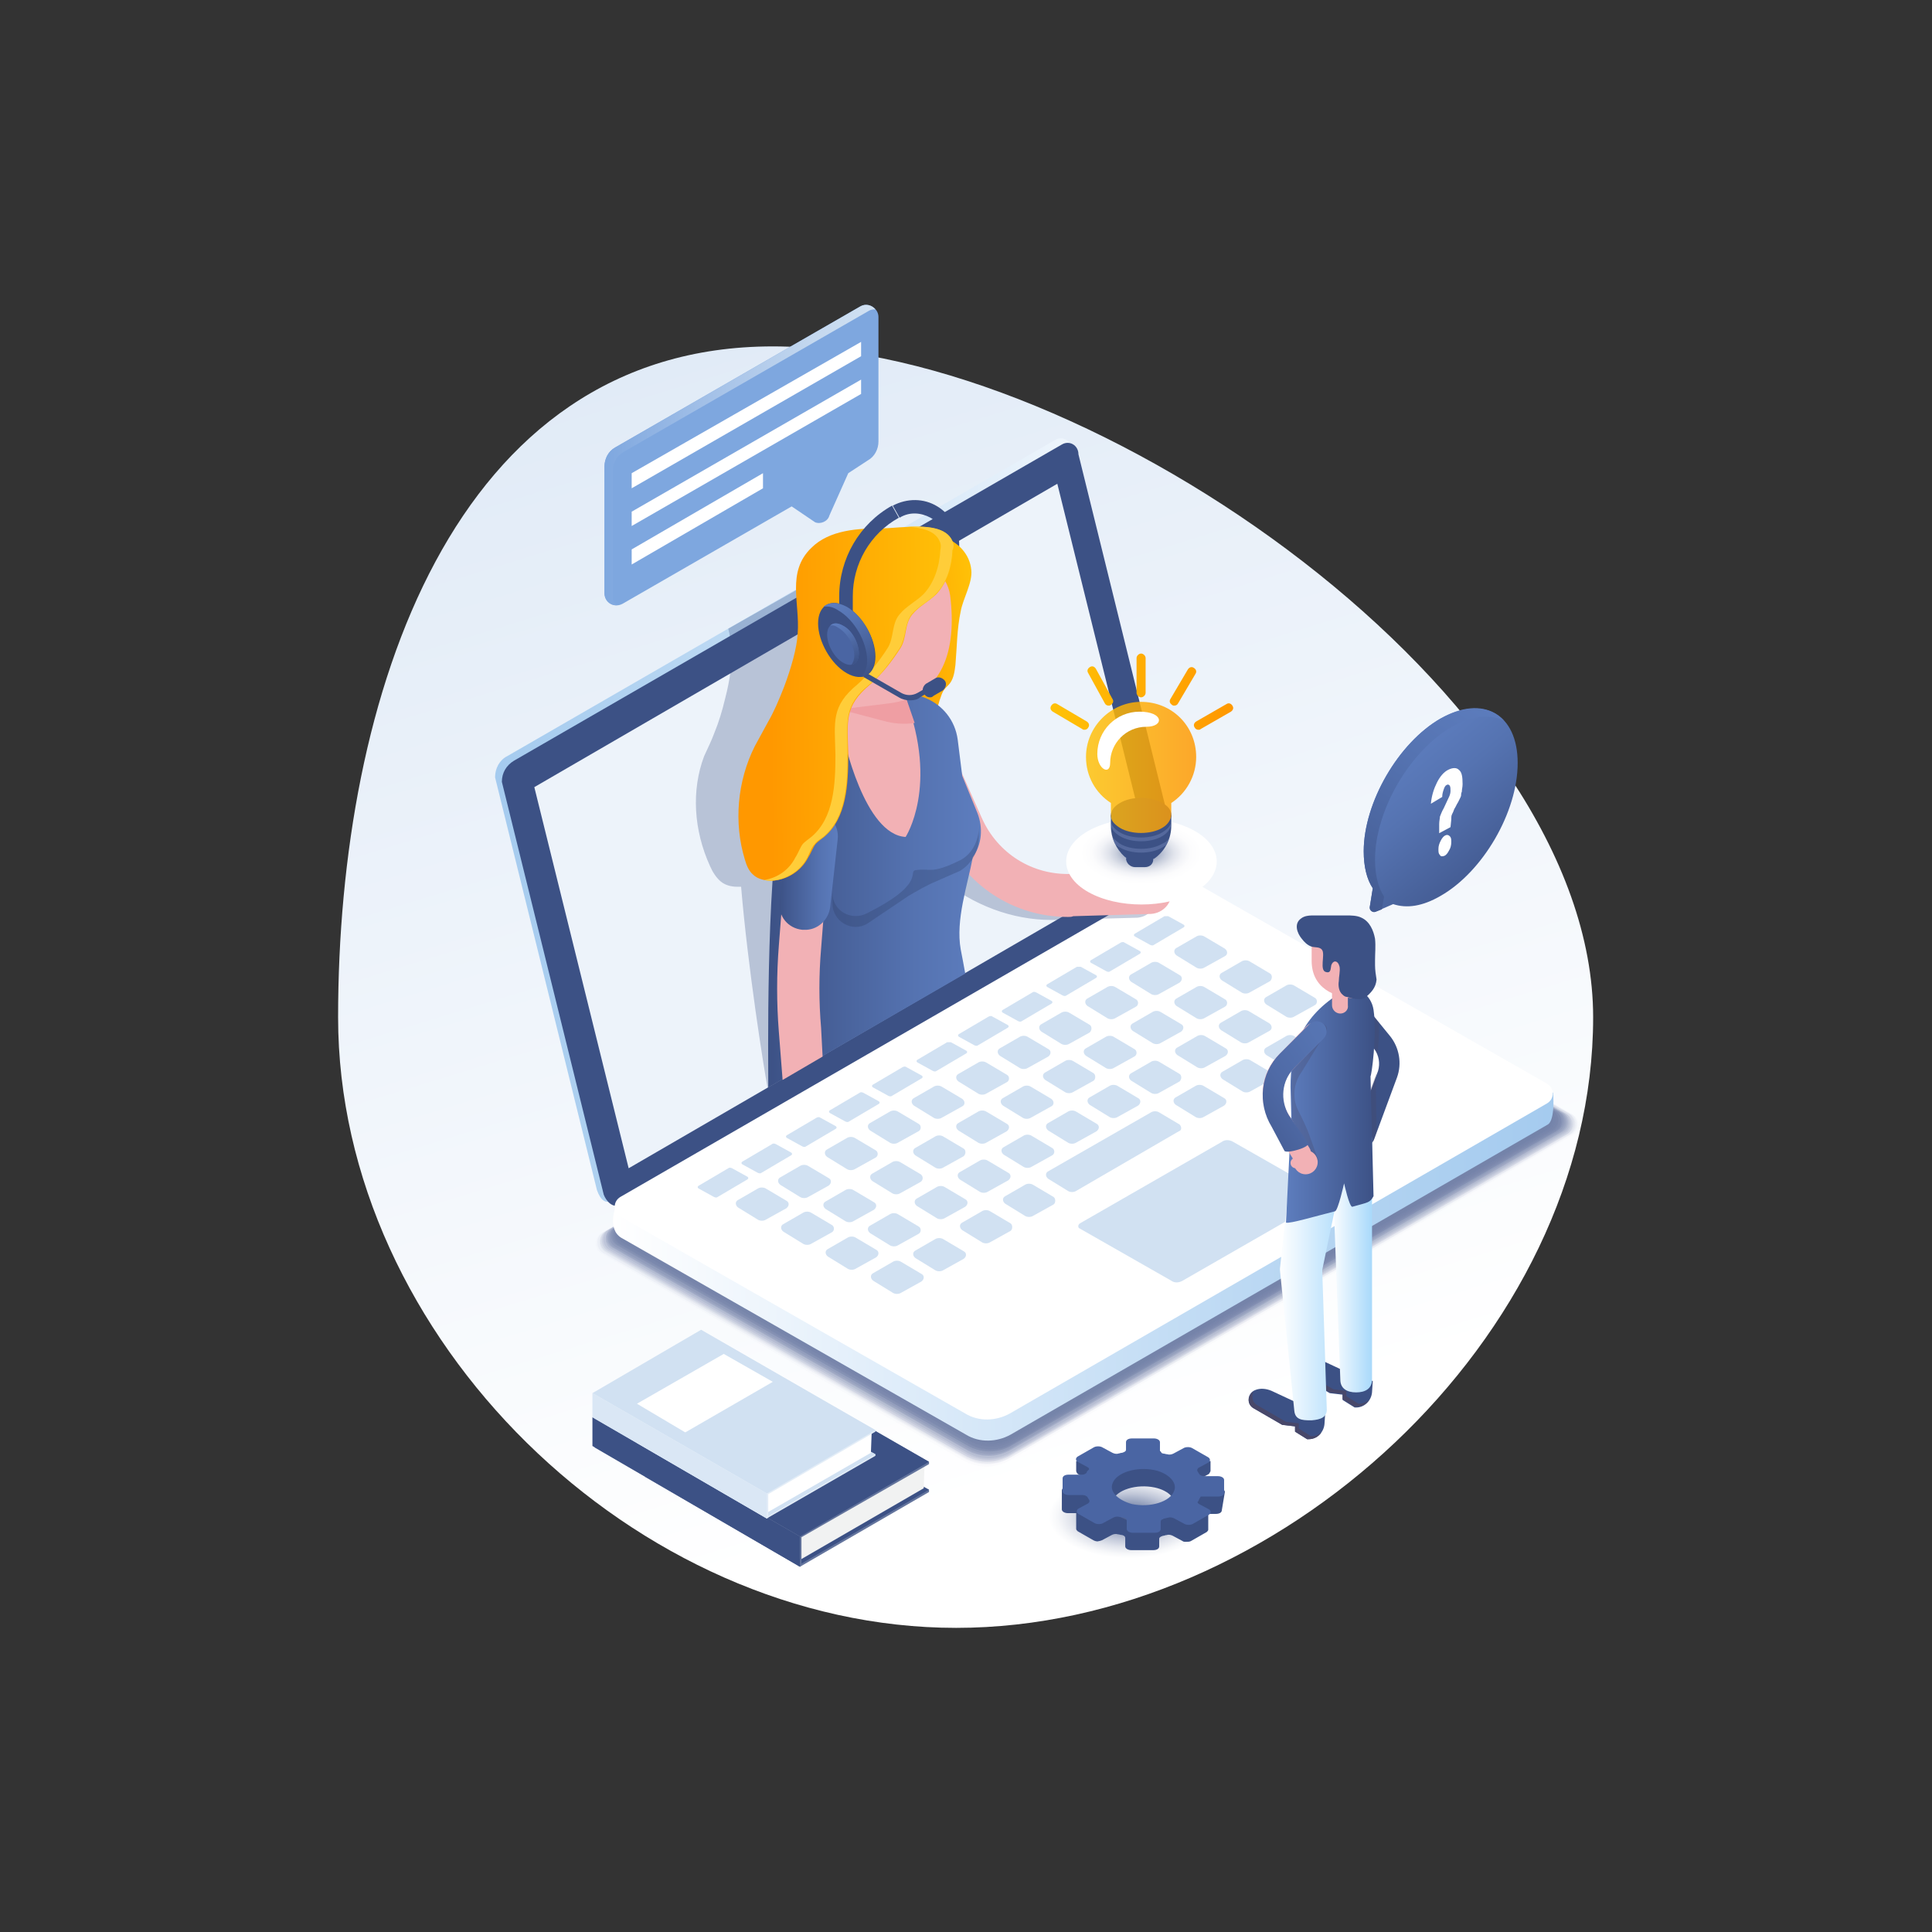 <?xml version="1.0" encoding="utf-8"?>
<!-- Generator: Adobe Illustrator 19.0.0, SVG Export Plug-In . SVG Version: 6.00 Build 0)  -->
<svg version="1.1" id="Layer_1" xmlns="http://www.w3.org/2000/svg" xmlns:xlink="http://www.w3.org/1999/xlink" x="0px" y="0px"
	 viewBox="0 0 256 256" style="enable-background:new 0 0 256 256;" xml:space="preserve">
<rect x="0" y="0" width="256" height="256" fill="#333333" stroke="none"/>
<style type="text/css">
	.st0{fill:url(#XMLID_4_);}
	.st1{opacity:0.7;}
	.st2{opacity:0;fill:#3C5185;}
	.st3{opacity:2.439000e-002;fill:#3C5185;}
	.st4{opacity:4.878000e-002;fill:#3C5185;}
	.st5{opacity:7.317100e-002;fill:#3C5185;}
	.st6{opacity:9.756100e-002;fill:#3C5185;}
	.st7{opacity:0.122;fill:#3C5185;}
	.st8{opacity:0.146;fill:#3C5185;}
	.st9{opacity:0.171;fill:#3C5185;}
	.st10{opacity:0.195;fill:#3C5185;}
	.st11{opacity:0.22;fill:#3C5185;}
	.st12{opacity:0.244;fill:#3C5185;}
	.st13{opacity:0.268;fill:#3C5185;}
	.st14{opacity:0.293;fill:#3C5185;}
	.st15{opacity:0.317;fill:#3C5185;}
	.st16{opacity:0.342;fill:#3C5185;}
	.st17{opacity:0.366;fill:#3C5185;}
	.st18{opacity:0.39;fill:#3C5185;}
	.st19{opacity:0.415;fill:#3C5185;}
	.st20{opacity:0.439;fill:#3C5185;}
	.st21{opacity:0.463;fill:#3C5185;}
	.st22{opacity:0.488;fill:#3C5185;}
	.st23{opacity:0.512;fill:#3C5185;}
	.st24{opacity:0.537;fill:#3C5185;}
	.st25{opacity:0.561;fill:#3C5185;}
	.st26{opacity:0.585;fill:#3C5185;}
	.st27{opacity:0.61;fill:#3C5185;}
	.st28{opacity:0.634;fill:#3C5185;}
	.st29{opacity:0.658;fill:#3C5185;}
	.st30{opacity:0.683;fill:#3C5185;}
	.st31{opacity:0.707;fill:#3C5185;}
	.st32{opacity:0.732;fill:#3C5185;}
	.st33{opacity:0.756;fill:#3C5185;}
	.st34{opacity:0.78;fill:#3C5185;}
	.st35{opacity:0.805;fill:#3C5185;}
	.st36{opacity:0.829;fill:#3C5185;}
	.st37{opacity:0.854;fill:#3C5185;}
	.st38{opacity:0.878;fill:#3C5185;}
	.st39{opacity:0.902;fill:#3C5185;}
	.st40{opacity:0.927;fill:#3C5185;}
	.st41{opacity:0.951;fill:#3C5185;}
	.st42{opacity:0.976;fill:#3C5185;}
	.st43{fill:#3C5185;}
	.st44{fill:url(#XMLID_7_);}
	.st45{fill:#EDF3FA;}
	.st46{fill:url(#XMLID_9_);}
	.st47{fill:#FFFFFF;}
	.st48{fill:#D1E1F2;}
	.st49{fill:#48486A;}
	.st50{fill:url(#XMLID_10_);}
	.st51{fill:url(#XMLID_11_);}
	.st52{opacity:0.3;fill:#48486A;}
	.st53{fill:url(#XMLID_12_);}
	.st54{fill:#F2B1B5;}
	.st55{fill:url(#XMLID_16_);}
	.st56{opacity:0.3;fill:#3C5185;}
	.st57{fill:url(#XMLID_37_);}
	.st58{fill:url(#XMLID_41_);}
	.st59{opacity:0.3;fill:#2D3D64;}
	.st60{fill:#EF9EA3;}
	.st61{fill:url(#XMLID_42_);}
	.st62{fill:url(#XMLID_43_);}
	.st63{fill:#FFCD39;}
	.st64{fill:url(#XMLID_44_);}
	.st65{fill:#4A65A3;}
	.st66{fill:url(#XMLID_45_);}
	.st67{fill:url(#XMLID_46_);}
	.st68{fill:#2842A2;}
	.st69{opacity:0.83;fill:url(#XMLID_47_);}
	.st70{opacity:0.49;fill:#6E84B5;}
	.st71{fill:url(#XMLID_48_);}
	.st72{fill:url(#XMLID_49_);}
	.st73{fill:url(#XMLID_50_);}
	.st74{fill:#7EA7DF;}
	.st75{fill:url(#XMLID_51_);}
	.st76{fill:url(#XMLID_52_);}
	.st77{fill:#63749D;}
	.st78{fill:#F1F2F2;}
	.st79{fill:#E3EDF7;}
	.st80{fill:#DAE7F5;}
</style>
<g id="XMLID_2_">
	<linearGradient id="XMLID_4_" gradientUnits="userSpaceOnUse" x1="151.97" y1="214.886" x2="99.635" y2="44.228">
		<stop  offset="0.122" style="stop-color:#FFFFFF"/>
		<stop  offset="1" style="stop-color:#E1EBF7"/>
	</linearGradient>
	<path id="XMLID_277_" class="st0" d="M211.1,134.8c0,42.4-41.9,80.9-84.4,80.9s-81.9-38.4-81.9-80.9s15.2-88.9,57.6-88.9
		S211.1,92.3,211.1,134.8z"/>
	<g id="XMLID_830_">
		<g id="XMLID_947_" class="st1">
			<path id="XMLID_1186_" class="st2" d="M160.5,120.3l48.1,27.5c1,0.6,1,2.1,0,2.7l-74.8,43.2c-1.9,1.1-4.3,1.1-6.2,0l-48.1-27.5
				c-1-0.6-1-2.1,0-2.7l74.8-43.2C156.3,119.2,158.6,119.2,160.5,120.3z"/>
			<path id="XMLID_1185_" class="st3" d="M160.5,120.3l47.9,27.4c1,0.6,1,2.1,0,2.7l-74.6,43.1c-1.9,1.1-4.2,1.1-6.2,0l-47.9-27.4
				c-1-0.6-1-2.1,0-2.7l74.6-43.1C156.2,119.2,158.6,119.2,160.5,120.3z"/>
			<path id="XMLID_1184_" class="st4" d="M160.4,120.3l47.8,27.3c1,0.6,1,2.1,0,2.7l-74.4,42.9c-1.9,1.1-4.2,1.1-6.1,0L79.9,166
				c-1-0.6-1-2.1,0-2.7l74.4-42.9C156.2,119.3,158.5,119.3,160.4,120.3z"/>
			<path id="XMLID_1039_" class="st5" d="M160.4,120.4l47.6,27.2c1,0.6,1,2.1,0,2.7l-74.1,42.8c-1.9,1.1-4.2,1.1-6.1,0l-47.6-27.2
				c-1-0.6-1-2.1,0-2.7l74.1-42.8C156.2,119.3,158.5,119.3,160.4,120.4z"/>
			<path id="XMLID_1038_" class="st6" d="M160.3,120.4l47.5,27.1c1,0.6,1,2.1,0,2.7l-73.9,42.7c-1.9,1.1-4.2,1.1-6.1,0l-47.5-27.1
				c-1-0.6-1-2.1,0-2.7l73.9-42.7C156.1,119.4,158.4,119.4,160.3,120.4z"/>
			<path id="XMLID_1037_" class="st7" d="M160.3,120.5l47.3,27.1c1,0.6,1,2.1,0,2.7l-73.7,42.5c-1.9,1.1-4.2,1.1-6.1,0l-47.3-27.1
				c-1-0.6-1-2.1,0-2.7l73.7-42.5C156.1,119.4,158.4,119.4,160.3,120.5z"/>
			<path id="XMLID_1036_" class="st8" d="M160.2,120.5l47.2,27c1,0.6,1,2.1,0,2.7L134,192.6c-1.9,1.1-4.2,1.1-6.1,0l-47.2-27
				c-1-0.6-1-2.1,0-2.7l73.4-42.4C156,119.5,158.3,119.5,160.2,120.5z"/>
			<path id="XMLID_1035_" class="st9" d="M160.2,120.6l47,26.9c1,0.6,1,2.1,0,2.6L134,192.4c-1.9,1.1-4.2,1.1-6,0l-47-26.9
				c-1-0.6-1-2.1,0-2.6l73.2-42.3C156,119.5,158.3,119.5,160.2,120.6z"/>
			<path id="XMLID_1034_" class="st10" d="M160.1,120.6l46.9,26.8c1,0.6,1,2.1,0,2.6l-73,42.1c-1.9,1.1-4.2,1.1-6,0l-46.9-26.8
				c-1-0.6-1-2.1,0-2.6l73-42.1C156,119.6,158.3,119.5,160.1,120.6z"/>
			<path id="XMLID_1033_" class="st11" d="M160.1,120.7l46.7,26.7c1,0.6,1,2,0,2.6l-72.8,42c-1.9,1.1-4.1,1.1-6,0l-46.7-26.7
				c-1-0.6-1-2,0-2.6l72.8-42C155.9,119.6,158.2,119.6,160.1,120.7z"/>
			<path id="XMLID_1032_" class="st12" d="M160,120.7l46.6,26.6c1,0.6,1,2,0,2.6l-72.5,41.9c-1.9,1.1-4.1,1.1-6,0l-46.6-26.6
				c-1-0.6-1-2,0-2.6l72.5-41.9C155.9,119.6,158.2,119.6,160,120.7z"/>
			<path id="XMLID_1031_" class="st13" d="M160,120.7l46.4,26.5c1,0.6,1,2,0,2.6l-72.3,41.7c-1.8,1.1-4.1,1.1-6,0l-46.4-26.5
				c-1-0.6-1-2,0-2.6l72.3-41.7C155.9,119.7,158.1,119.7,160,120.7z"/>
			<path id="XMLID_1030_" class="st14" d="M159.9,120.8l46.3,26.5c1,0.6,1,2,0,2.6l-72.1,41.6c-1.8,1.1-4.1,1.1-6,0L81.9,165
				c-1-0.6-1-2,0-2.6l72.1-41.6C155.8,119.7,158.1,119.7,159.9,120.8z"/>
			<path id="XMLID_1029_" class="st15" d="M159.9,120.8l46.2,26.4c1,0.6,1,2,0,2.6l-71.9,41.5c-1.8,1.1-4.1,1.1-5.9,0l-46.2-26.4
				c-1-0.6-1-2,0-2.6l71.9-41.5C155.8,119.8,158,119.8,159.9,120.8z"/>
			<path id="XMLID_1028_" class="st16" d="M159.8,120.9l46,26.3c1,0.6,1,2,0,2.6l-71.6,41.4c-1.8,1.1-4.1,1.1-5.9,0l-46-26.3
				c-1-0.6-1-2,0-2.6l71.6-41.4C155.7,119.8,158,119.8,159.8,120.9z"/>
			<path id="XMLID_1027_" class="st17" d="M159.8,120.9l45.9,26.2c1,0.6,1,2,0,2.6l-71.4,41.2c-1.8,1.1-4.1,1.1-5.9,0l-45.9-26.2
				c-1-0.6-1-2,0-2.6l71.4-41.2C155.7,119.9,158,119.9,159.8,120.9z"/>
			<path id="XMLID_1026_" class="st18" d="M159.7,121l45.7,26.1c1,0.6,1,2,0,2.6l-71.2,41.1c-1.8,1-4.1,1.1-5.9,0l-45.7-26.1
				c-1-0.6-1-2,0-2.6l71.2-41.1C155.7,119.9,157.9,119.9,159.7,121z"/>
			<path id="XMLID_1025_" class="st19" d="M159.7,121l45.6,26c1,0.6,1,2,0,2.6l-70.9,41c-1.8,1-4,1.1-5.9,0l-45.6-26
				c-1-0.6-1-2,0-2.6l70.9-41C155.6,120,157.9,120,159.7,121z"/>
			<path id="XMLID_1024_" class="st20" d="M159.6,121.1l45.4,26c1,0.6,1,2,0,2.6l-70.7,40.8c-1.8,1-4,1-5.8,0l-45.4-26
				c-1-0.6-1-2,0-2.6l70.7-40.8C155.6,120,157.8,120,159.6,121.1z"/>
			<path id="XMLID_1023_" class="st21" d="M159.6,121.1l45.3,25.9c1,0.6,1,2,0,2.5l-70.5,40.7c-1.8,1-4,1-5.8,0l-45.3-25.9
				c-1-0.6-1-2,0-2.5l70.5-40.7C155.6,120.1,157.8,120.1,159.6,121.1z"/>
			<path id="XMLID_1022_" class="st22" d="M159.5,121.1l45.1,25.8c1,0.6,1,2,0,2.5l-70.3,40.6c-1.8,1-4,1-5.8,0l-45.1-25.8
				c-1-0.6-1-2,0-2.5l70.3-40.6C155.5,120.1,157.7,120.1,159.5,121.1z"/>
			<path id="XMLID_1017_" class="st23" d="M159.5,121.2l45,25.7c1,0.6,1,2,0,2.5l-70,40.4c-1.8,1-4,1-5.8,0l-45-25.7
				c-1-0.6-1-2,0-2.5l70-40.4C155.5,120.2,157.7,120.2,159.5,121.2z"/>
			<path id="XMLID_1016_" class="st24" d="M159.4,121.2l44.8,25.6c1,0.6,1,2,0,2.5l-69.8,40.3c-1.8,1-4,1-5.8,0l-44.8-25.6
				c-1-0.6-1-2,0-2.5l69.8-40.3C155.4,120.2,157.6,120.2,159.4,121.2z"/>
			<path id="XMLID_981_" class="st25" d="M159.4,121.3l44.7,25.5c1,0.6,1,2,0,2.5l-69.6,40.2c-1.8,1-4,1-5.7,0L84.1,164
				c-1-0.6-1-2,0-2.5l69.6-40.2C155.4,120.3,157.6,120.3,159.4,121.3z"/>
			<path id="XMLID_980_" class="st26" d="M159.3,121.3l44.5,25.5c1,0.6,1,1.9,0,2.5l-69.4,40c-1.8,1-4,1-5.7,0l-44.5-25.5
				c-1-0.6-1-1.9,0-2.5l69.4-40C155.4,120.3,157.6,120.3,159.3,121.3z"/>
			<path id="XMLID_979_" class="st27" d="M159.3,121.4l44.4,25.4c1,0.6,1,1.9,0,2.5l-69.1,39.9c-1.8,1-3.9,1-5.7,0l-44.4-25.4
				c-1-0.6-1-1.9,0-2.5l69.1-39.9C155.3,120.4,157.5,120.4,159.3,121.4z"/>
			<path id="XMLID_978_" class="st28" d="M159.2,121.4l44.3,25.3c1,0.5,1,1.9,0,2.5L134.6,189c-1.8,1-3.9,1-5.7,0l-44.3-25.3
				c-1-0.6-1-1.9,0-2.5l68.9-39.8C155.3,120.4,157.5,120.4,159.2,121.4z"/>
			<path id="XMLID_977_" class="st29" d="M159.2,121.5l44.1,25.2c1,0.5,1,1.9,0,2.5l-68.7,39.6c-1.8,1-3.9,1-5.7,0l-44.1-25.2
				c-1-0.5-1-1.9,0-2.5l68.7-39.6C155.3,120.5,157.4,120.5,159.2,121.5z"/>
			<path id="XMLID_976_" class="st30" d="M159.1,121.5l44,25.1c1,0.5,1,1.9,0,2.5l-68.4,39.5c-1.7,1-3.9,1-5.7,0l-44-25.1
				c-1-0.5-1-1.9,0-2.5l68.4-39.5C155.2,120.5,157.4,120.5,159.1,121.5z"/>
			<path id="XMLID_975_" class="st31" d="M159.1,121.6l43.8,25c1,0.5,1,1.9,0,2.5l-68.2,39.4c-1.7,1-3.9,1-5.6,0l-43.8-25
				c-1-0.5-1-1.9,0-2.5l68.2-39.4C155.2,120.6,157.3,120.6,159.1,121.6z"/>
			<path id="XMLID_974_" class="st32" d="M159,121.6l43.7,25c0.9,0.5,1,1.9,0,2.5l-68,39.3c-1.7,1-3.9,1-5.6,0l-43.7-25
				c-0.9-0.5-1-1.9,0-2.5l68-39.3C155.1,120.6,157.3,120.6,159,121.6z"/>
			<path id="XMLID_973_" class="st33" d="M159,121.6l43.5,24.9c0.9,0.5,0.9,1.9,0,2.4l-67.8,39.1c-1.7,1-3.9,1-5.6,0l-43.5-24.9
				c-0.9-0.5-0.9-1.9,0-2.4l67.8-39.1C155.1,120.7,157.2,120.6,159,121.6z"/>
			<path id="XMLID_972_" class="st34" d="M158.9,121.7l43.4,24.8c0.9,0.5,0.9,1.9,0,2.4l-67.5,39c-1.7,1-3.8,1-5.6,0l-43.4-24.8
				c-0.9-0.5-0.9-1.9,0-2.4l67.5-39C155.1,120.7,157.2,120.7,158.9,121.7z"/>
			<path id="XMLID_971_" class="st35" d="M158.9,121.7l43.2,24.7c0.9,0.5,0.9,1.9,0,2.4l-67.3,38.9c-1.7,1-3.8,1-5.6,0L86,163
				c-0.9-0.5-0.9-1.9,0-2.4l67.3-38.9C155,120.7,157.2,120.7,158.9,121.7z"/>
			<path id="XMLID_966_" class="st36" d="M158.8,121.8l43.1,24.6c0.9,0.5,0.9,1.9,0,2.4l-67.1,38.7c-1.7,1-3.8,1-5.5,0l-43.1-24.6
				c-0.9-0.5-0.9-1.9,0-2.4l67.1-38.7C155,120.8,157.1,120.8,158.8,121.8z"/>
			<path id="XMLID_965_" class="st37" d="M158.8,121.8l42.9,24.5c0.9,0.5,0.9,1.9,0,2.4l-66.8,38.6c-1.7,1-3.8,1-5.5,0l-42.9-24.5
				c-0.9-0.5-0.9-1.9,0-2.4l66.8-38.6C155,120.8,157.1,120.8,158.8,121.8z"/>
			<path id="XMLID_964_" class="st38" d="M158.7,121.9l42.8,24.5c0.9,0.5,0.9,1.9,0,2.4l-66.6,38.5c-1.7,1-3.8,1-5.5,0l-42.8-24.5
				c-0.9-0.5-0.9-1.9,0-2.4l66.6-38.5C154.9,120.9,157,120.9,158.7,121.9z"/>
			<path id="XMLID_963_" class="st39" d="M158.7,121.9l42.6,24.4c0.9,0.5,0.9,1.9,0,2.4L134.9,187c-1.7,1-3.8,1-5.5,0l-42.6-24.4
				c-0.9-0.5-0.9-1.9,0-2.4l66.4-38.3C154.9,120.9,157,120.9,158.7,121.9z"/>
			<path id="XMLID_962_" class="st40" d="M158.6,122l42.5,24.3c0.9,0.5,0.9,1.9,0,2.4L135,186.8c-1.7,1-3.8,1-5.5,0L87,162.6
				c-0.9-0.5-0.9-1.9,0-2.4l66.2-38.2C154.9,121,156.9,121,158.6,122z"/>
			<path id="XMLID_951_" class="st41" d="M158.6,122l42.4,24.2c0.9,0.5,0.9,1.9,0,2.4L135,186.7c-1.7,1-3.8,1-5.4,0l-42.4-24.2
				c-0.9-0.5-0.9-1.9,0-2.4l65.9-38.1C154.8,121,156.9,121,158.6,122z"/>
			<path id="XMLID_949_" class="st42" d="M158.5,122l42.2,24.1c0.9,0.5,0.9,1.8,0,2.4L135,186.5c-1.7,1-3.7,1-5.4,0l-42.2-24.1
				c-0.9-0.5-0.9-1.8,0-2.4l65.7-37.9C154.8,121.1,156.8,121.1,158.5,122z"/>
			<path id="XMLID_948_" class="st43" d="M158.5,122.1l42.1,24c0.9,0.5,0.9,1.8,0,2.4l-65.5,37.8c-1.7,1-3.7,1-5.4,0l-42.1-24
				c-0.9-0.5-0.9-1.8,0-2.4l65.5-37.8C154.7,121.1,156.8,121.1,158.5,122.1z"/>
		</g>
		
			<linearGradient id="XMLID_7_" gradientUnits="userSpaceOnUse" x1="-638.502" y1="108.609" x2="-548.625" y2="108.609" gradientTransform="matrix(-1 0 0 1 -483.035 0)">
			<stop  offset="0" style="stop-color:#FFFFFF"/>
			<stop  offset="0.396" style="stop-color:#D5E7F8"/>
			<stop  offset="0.786" style="stop-color:#B2D3F1"/>
			<stop  offset="0.996" style="stop-color:#A5CBEF"/>
		</linearGradient>
		<path id="XMLID_945_" class="st44" d="M67.2,100.2l72.6-41.9c1-0.6,2.2,0.1,2.2,1.3l13.5,54.7c0,1.1-0.6,2.2-1.6,2.8l-72.6,41.9
			c-1,0.6-1.7,0.1-2.2-1.3l-13.5-54.7C65.6,101.8,66.2,100.7,67.2,100.2z"/>
		<path id="XMLID_896_" class="st43" d="M68.1,100.8l72.6-41.9c1-0.6,2.2,0.1,2.2,1.3l13.5,54.7c0,1.1-0.6,2.2-1.6,2.8l-72.6,41.9
			c-1,0.6-1.9-0.5-2.2-1.3l-13.5-54.7C66.5,102.4,67.1,101.4,68.1,100.8z"/>
		<polygon id="XMLID_895_" class="st45" points="70.8,104.3 140.1,64.1 152.6,114.6 83.3,154.8 		"/>
		
			<linearGradient id="XMLID_9_" gradientUnits="userSpaceOnUse" x1="-688.886" y1="155.189" x2="-564.216" y2="155.189" gradientTransform="matrix(-1 0 0 1 -483.035 0)">
			<stop  offset="3.802050e-003" style="stop-color:#A5CBEF"/>
			<stop  offset="0.214" style="stop-color:#B2D3F1"/>
			<stop  offset="0.604" style="stop-color:#D5E7F8"/>
			<stop  offset="1" style="stop-color:#FFFFFF"/>
		</linearGradient>
		<path id="XMLID_891_" class="st46" d="M159.3,120.3l46.5,24.5c0,0,0.3,3.6-0.7,4.2l-71.2,41.1c-1.8,1-4.1,1.1-5.9,0L82.3,164
			c-1.9-1.2-0.7-4.2-0.7-4.2l71.9-39.5C155.3,119.2,157.5,119.2,159.3,120.3z"/>
		<path id="XMLID_890_" class="st47" d="M159.3,117.5l45.7,26.1c1,0.6,1,2,0,2.6l-71.2,41.1c-1.8,1-4.1,1.1-5.9,0l-45.7-26.1
			c-1-0.6-1-2,0-2.6l71.2-41.1C155.3,116.4,157.5,116.4,159.3,117.5z"/>
		<path id="XMLID_889_" class="st48" d="M163.4,151.3l12.1,6.9c0.3,0.1,0.3,0.5,0,0.7l-18.8,10.8c-0.5,0.3-1.1,0.3-1.5,0l-12.1-6.9
			c-0.3-0.1-0.3-0.5,0-0.7l18.8-10.8C162.3,151,162.9,151,163.4,151.3z"/>
		<path id="XMLID_888_" class="st48" d="M154.3,121.4l-3.9,2.3c-0.2,0.1-0.2,0.3,0,0.4l2,1.1c0.2,0.1,0.4,0.1,0.5,0l3.9-2.3
			c0.2-0.1,0.2-0.3,0-0.4l-2-1.1C154.7,121.4,154.5,121.4,154.3,121.4z"/>
		<path id="XMLID_887_" class="st48" d="M148.5,124.9l-3.9,2.3c-0.2,0.1-0.2,0.3,0,0.4l2,1.1c0.2,0.1,0.4,0.1,0.5,0l3.9-2.3
			c0.2-0.1,0.2-0.3,0-0.4l-2-1.1C148.9,124.8,148.7,124.8,148.5,124.9z"/>
		<path id="XMLID_886_" class="st48" d="M142.7,128.1l-3.9,2.3c-0.2,0.1-0.2,0.3,0,0.4l2,1.1c0.2,0.1,0.4,0.1,0.5,0l3.9-2.3
			c0.2-0.1,0.2-0.3,0-0.4l-2-1.1C143.1,128.1,142.9,128.1,142.7,128.1z"/>
		<path id="XMLID_885_" class="st48" d="M136.8,131.5l-3.9,2.3c-0.2,0.1-0.2,0.3,0,0.4l2,1.1c0.2,0.1,0.4,0.1,0.5,0l3.9-2.3
			c0.2-0.1,0.2-0.3,0-0.4l-2-1.1C137.1,131.4,136.9,131.4,136.8,131.5z"/>
		<path id="XMLID_884_" class="st48" d="M131,134.7l-3.9,2.3c-0.2,0.1-0.2,0.3,0,0.4l2,1.1c0.2,0.1,0.4,0.1,0.5,0l3.9-2.3
			c0.2-0.1,0.2-0.3,0-0.4l-2-1.1C131.4,134.6,131.2,134.6,131,134.7z"/>
		<path id="XMLID_883_" class="st48" d="M125.5,138.1l-3.9,2.3c-0.2,0.1-0.2,0.3,0,0.4l2,1.1c0.2,0.1,0.4,0.1,0.5,0l3.9-2.3
			c0.2-0.1,0.2-0.3,0-0.4l-2-1.1C125.8,138.1,125.6,138.1,125.5,138.1z"/>
		<path id="XMLID_882_" class="st48" d="M119.6,141.4l-3.9,2.3c-0.2,0.1-0.2,0.3,0,0.4l2,1.1c0.2,0.1,0.4,0.1,0.5,0l3.9-2.3
			c0.2-0.1,0.2-0.3,0-0.4l-2-1.1C120,141.3,119.8,141.3,119.6,141.4z"/>
		<path id="XMLID_881_" class="st48" d="M113.9,144.8l-3.9,2.3c-0.2,0.1-0.2,0.3,0,0.4l2,1.1c0.2,0.1,0.4,0.1,0.5,0l3.9-2.3
			c0.2-0.1,0.2-0.3,0-0.4l-2-1.1C114.2,144.7,114,144.7,113.9,144.8z"/>
		<path id="XMLID_880_" class="st48" d="M108.2,148.1l-3.9,2.3c-0.2,0.1-0.2,0.3,0,0.4l2,1.1c0.2,0.1,0.4,0.1,0.5,0l3.9-2.3
			c0.2-0.1,0.2-0.3,0-0.4l-2-1.1C108.6,148,108.4,148,108.2,148.1z"/>
		<path id="XMLID_879_" class="st48" d="M102.3,151.6l-3.9,2.3c-0.2,0.1-0.2,0.3,0,0.4l2,1.1c0.2,0.1,0.4,0.1,0.5,0l3.9-2.3
			c0.2-0.1,0.2-0.3,0-0.4l-2-1.1C102.6,151.5,102.4,151.5,102.3,151.6z"/>
		<path id="XMLID_878_" class="st48" d="M96.5,154.8l-3.9,2.3c-0.2,0.1-0.2,0.3,0,0.4l2,1.1c0.2,0.1,0.4,0.1,0.5,0l3.9-2.3
			c0.2-0.1,0.2-0.3,0-0.4l-2-1.1C96.8,154.7,96.6,154.7,96.5,154.8z"/>
		<g id="XMLID_866_">
			<path id="XMLID_877_" class="st48" d="M162.3,125.7l-2.7-1.6c-0.3-0.2-0.8-0.2-1.1,0l-2.6,1.5c-0.4,0.2-0.4,0.7,0,1l2.6,1.6
				c0.3,0.2,0.8,0.2,1.1,0l2.7-1.5C162.7,126.5,162.7,126,162.3,125.7z"/>
			<path id="XMLID_876_" class="st48" d="M156.3,129.2l-2.7-1.6c-0.3-0.2-0.8-0.2-1.1,0l-2.6,1.5c-0.4,0.2-0.4,0.7,0,1l2.6,1.6
				c0.3,0.2,0.8,0.2,1.1,0l2.7-1.5C156.7,129.9,156.7,129.4,156.3,129.2z"/>
			<path id="XMLID_875_" class="st48" d="M150.5,132.4l-2.7-1.6c-0.3-0.2-0.8-0.2-1.1,0l-2.6,1.5c-0.4,0.2-0.4,0.7,0,1l2.6,1.6
				c0.3,0.2,0.8,0.2,1.1,0l2.7-1.5C150.9,133.2,150.9,132.6,150.5,132.4z"/>
			<path id="XMLID_874_" class="st48" d="M144.4,135.8l-2.7-1.6c-0.3-0.2-0.8-0.2-1.1,0l-2.6,1.5c-0.4,0.2-0.4,0.7,0,1l2.6,1.6
				c0.3,0.2,0.8,0.2,1.1,0l2.7-1.5C144.7,136.5,144.7,136,144.4,135.8z"/>
			<path id="XMLID_873_" class="st48" d="M138.9,139l-2.7-1.6c-0.3-0.2-0.8-0.2-1.1,0l-2.6,1.5c-0.4,0.2-0.4,0.7,0,1l2.6,1.6
				c0.3,0.2,0.8,0.2,1.1,0l2.7-1.5C139.3,139.7,139.3,139.2,138.9,139z"/>
			<path id="XMLID_872_" class="st48" d="M133.4,142.4l-2.7-1.6c-0.3-0.2-0.8-0.2-1.1,0l-2.6,1.5c-0.4,0.2-0.4,0.7,0,1l2.6,1.6
				c0.3,0.2,0.8,0.2,1.1,0l2.7-1.5C133.8,143.2,133.8,142.6,133.4,142.4z"/>
			<path id="XMLID_871_" class="st48" d="M127.5,145.6l-2.7-1.6c-0.3-0.2-0.8-0.2-1.1,0l-2.6,1.5c-0.4,0.2-0.4,0.7,0,1l2.6,1.6
				c0.3,0.2,0.8,0.2,1.1,0l2.7-1.5C127.9,146.4,127.9,145.9,127.5,145.6z"/>
			<path id="XMLID_870_" class="st48" d="M121.7,148.9l-2.7-1.6c-0.3-0.2-0.8-0.2-1.1,0l-2.6,1.5c-0.4,0.2-0.4,0.7,0,1l2.6,1.6
				c0.3,0.2,0.8,0.2,1.1,0l2.7-1.5C122.1,149.7,122.1,149.1,121.7,148.9z"/>
			<path id="XMLID_869_" class="st48" d="M116,152.4l-2.7-1.6c-0.3-0.2-0.8-0.2-1.1,0l-2.6,1.5c-0.4,0.2-0.4,0.7,0,1l2.6,1.6
				c0.3,0.2,0.8,0.2,1.1,0l2.7-1.5C116.4,153.2,116.4,152.6,116,152.4z"/>
			<path id="XMLID_868_" class="st48" d="M109.8,156.1l-2.7-1.6c-0.3-0.2-0.8-0.2-1.1,0l-2.6,1.5c-0.4,0.2-0.4,0.7,0,1l2.6,1.6
				c0.3,0.2,0.8,0.2,1.1,0l2.7-1.5C110.2,156.8,110.2,156.3,109.8,156.1z"/>
			<path id="XMLID_867_" class="st48" d="M104.2,159.1l-2.7-1.6c-0.3-0.2-0.8-0.2-1.1,0l-2.6,1.5c-0.4,0.2-0.4,0.7,0,1l2.6,1.6
				c0.3,0.2,0.8,0.2,1.1,0l2.7-1.5C104.6,159.8,104.6,159.3,104.2,159.1z"/>
		</g>
		<g id="XMLID_854_">
			<path id="XMLID_865_" class="st48" d="M168.3,129l-2.7-1.6c-0.3-0.2-0.8-0.2-1.1,0l-2.6,1.5c-0.4,0.2-0.4,0.7,0,1l2.6,1.6
				c0.3,0.2,0.8,0.2,1.1,0l2.7-1.5C168.6,129.7,168.6,129.2,168.3,129z"/>
			<path id="XMLID_864_" class="st48" d="M162.3,132.4l-2.7-1.6c-0.3-0.2-0.8-0.2-1.1,0l-2.6,1.5c-0.4,0.2-0.4,0.7,0,1l2.6,1.6
				c0.3,0.2,0.8,0.2,1.1,0l2.7-1.5C162.7,133.2,162.7,132.6,162.3,132.4z"/>
			<path id="XMLID_863_" class="st48" d="M156.5,135.7l-2.7-1.6c-0.3-0.2-0.8-0.2-1.1,0l-2.6,1.5c-0.4,0.2-0.4,0.7,0,1l2.6,1.6
				c0.3,0.2,0.8,0.2,1.1,0l2.7-1.5C156.9,136.4,156.9,135.9,156.5,135.7z"/>
			<path id="XMLID_862_" class="st48" d="M150.3,139l-2.7-1.6c-0.3-0.2-0.8-0.2-1.1,0l-2.6,1.5c-0.4,0.2-0.4,0.7,0,1l2.6,1.6
				c0.3,0.2,0.8,0.2,1.1,0l2.7-1.5C150.7,139.8,150.7,139.2,150.3,139z"/>
			<path id="XMLID_861_" class="st48" d="M144.9,142.2l-2.7-1.6c-0.3-0.2-0.8-0.2-1.1,0l-2.6,1.5c-0.4,0.2-0.4,0.7,0,1l2.6,1.6
				c0.3,0.2,0.8,0.2,1.1,0l2.7-1.5C145.2,143,145.2,142.4,144.9,142.2z"/>
			<path id="XMLID_860_" class="st48" d="M139.3,145.6l-2.7-1.6c-0.3-0.2-0.8-0.2-1.1,0l-2.6,1.5c-0.4,0.2-0.4,0.7,0,1l2.6,1.6
				c0.3,0.2,0.8,0.2,1.1,0l2.7-1.5C139.7,146.4,139.7,145.9,139.3,145.6z"/>
			<path id="XMLID_859_" class="st48" d="M133.4,148.9l-2.7-1.6c-0.3-0.2-0.8-0.2-1.1,0l-2.6,1.5c-0.4,0.2-0.4,0.7,0,1l2.6,1.6
				c0.3,0.2,0.8,0.2,1.1,0l2.7-1.5C133.8,149.6,133.8,149.1,133.4,148.9z"/>
			<path id="XMLID_858_" class="st48" d="M127.7,152.2l-2.7-1.6c-0.3-0.2-0.8-0.2-1.1,0l-2.6,1.5c-0.4,0.2-0.4,0.7,0,1l2.6,1.6
				c0.3,0.2,0.8,0.2,1.1,0l2.7-1.5C128,152.9,128,152.4,127.7,152.2z"/>
			<path id="XMLID_857_" class="st48" d="M122,155.6l-2.7-1.6c-0.3-0.2-0.8-0.2-1.1,0l-2.6,1.5c-0.4,0.2-0.4,0.7,0,1l2.6,1.6
				c0.3,0.2,0.8,0.2,1.1,0l2.7-1.5C122.3,156.4,122.4,155.9,122,155.6z"/>
			<path id="XMLID_856_" class="st48" d="M115.8,159.3l-2.7-1.6c-0.3-0.2-0.8-0.2-1.1,0l-2.6,1.5c-0.4,0.2-0.4,0.7,0,1l2.6,1.6
				c0.3,0.2,0.8,0.2,1.1,0l2.7-1.5C116.2,160,116.2,159.5,115.8,159.3z"/>
			<path id="XMLID_855_" class="st48" d="M110.2,162.3l-2.7-1.6c-0.3-0.2-0.8-0.2-1.1,0l-2.6,1.5c-0.4,0.2-0.4,0.7,0,1l2.6,1.6
				c0.3,0.2,0.8,0.2,1.1,0l2.7-1.5C110.6,163.1,110.6,162.5,110.2,162.3z"/>
		</g>
		<g id="XMLID_842_">
			<path id="XMLID_853_" class="st48" d="M174.2,132.2l-2.7-1.6c-0.3-0.2-0.8-0.2-1.1,0l-2.6,1.5c-0.4,0.2-0.4,0.7,0,1l2.6,1.6
				c0.3,0.2,0.8,0.2,1.1,0l2.7-1.5C174.6,133,174.6,132.4,174.2,132.2z"/>
			<path id="XMLID_852_" class="st48" d="M168.2,135.6l-2.7-1.6c-0.3-0.2-0.8-0.2-1.1,0l-2.6,1.5c-0.4,0.2-0.4,0.7,0,1l2.6,1.6
				c0.3,0.2,0.8,0.2,1.1,0l2.7-1.5C168.6,136.4,168.6,135.9,168.2,135.6z"/>
			<path id="XMLID_851_" class="st48" d="M162.4,138.9l-2.7-1.6c-0.3-0.2-0.8-0.2-1.1,0l-2.6,1.5c-0.4,0.2-0.4,0.7,0,1l2.6,1.6
				c0.3,0.2,0.8,0.2,1.1,0l2.7-1.5C162.8,139.6,162.8,139.1,162.4,138.9z"/>
			<path id="XMLID_850_" class="st48" d="M156.3,142.3l-2.7-1.6c-0.3-0.2-0.8-0.2-1.1,0l-2.6,1.5c-0.4,0.2-0.4,0.7,0,1l2.6,1.6
				c0.3,0.2,0.8,0.2,1.1,0l2.7-1.5C156.6,143,156.6,142.5,156.3,142.3z"/>
			<path id="XMLID_849_" class="st48" d="M150.8,145.5l-2.7-1.6c-0.3-0.2-0.8-0.2-1.1,0l-2.6,1.5c-0.4,0.2-0.4,0.7,0,1l2.6,1.6
				c0.3,0.2,0.8,0.2,1.1,0l2.7-1.5C151.2,146.2,151.2,145.7,150.8,145.5z"/>
			<path id="XMLID_848_" class="st48" d="M145.3,148.9l-2.7-1.6c-0.3-0.2-0.8-0.2-1.1,0l-2.6,1.5c-0.4,0.2-0.4,0.7,0,1l2.6,1.6
				c0.3,0.2,0.8,0.2,1.1,0l2.7-1.5C145.7,149.6,145.7,149.1,145.3,148.9z"/>
			<path id="XMLID_847_" class="st48" d="M139.4,152.1l-2.7-1.6c-0.3-0.2-0.8-0.2-1.1,0l-2.6,1.5c-0.4,0.2-0.4,0.7,0,1l2.6,1.6
				c0.3,0.2,0.8,0.2,1.1,0l2.7-1.5C139.8,152.9,139.8,152.3,139.4,152.1z"/>
			<path id="XMLID_846_" class="st48" d="M133.6,155.4l-2.7-1.6c-0.3-0.2-0.8-0.2-1.1,0l-2.6,1.5c-0.4,0.2-0.4,0.7,0,1l2.6,1.6
				c0.3,0.2,0.8,0.2,1.1,0l2.7-1.5C134,156.1,134,155.6,133.6,155.4z"/>
			<path id="XMLID_845_" class="st48" d="M127.9,158.9l-2.7-1.6c-0.3-0.2-0.8-0.2-1.1,0l-2.6,1.5c-0.4,0.2-0.4,0.7,0,1l2.6,1.6
				c0.3,0.2,0.8,0.2,1.1,0l2.7-1.5C128.3,159.6,128.3,159.1,127.9,158.9z"/>
			<path id="XMLID_844_" class="st48" d="M121.7,162.5l-2.7-1.6c-0.3-0.2-0.8-0.2-1.1,0l-2.6,1.5c-0.4,0.2-0.4,0.7,0,1l2.6,1.6
				c0.3,0.2,0.8,0.2,1.1,0l2.7-1.5C122.1,163.3,122.1,162.7,121.7,162.5z"/>
			<path id="XMLID_843_" class="st48" d="M116.1,165.6l-2.7-1.6c-0.3-0.2-0.8-0.2-1.1,0l-2.6,1.5c-0.4,0.2-0.4,0.7,0,1l2.6,1.6
				c0.3,0.2,0.8,0.2,1.1,0l2.7-1.5C116.5,166.3,116.5,165.8,116.1,165.6z"/>
		</g>
		<g id="XMLID_832_">
			<path id="XMLID_841_" class="st48" d="M180.2,135.4l-2.7-1.6c-0.3-0.2-0.8-0.2-1.1,0l-2.6,1.5c-0.4,0.2-0.4,0.7,0,1l2.6,1.6
				c0.3,0.2,0.8,0.2,1.1,0l2.7-1.5C180.5,136.2,180.5,135.7,180.2,135.4z"/>
			<path id="XMLID_840_" class="st48" d="M174.2,138.9l-2.7-1.6c-0.3-0.2-0.8-0.2-1.1,0l-2.6,1.5c-0.4,0.2-0.4,0.7,0,1l2.6,1.6
				c0.3,0.2,0.8,0.2,1.1,0l2.7-1.5C174.6,139.6,174.6,139.1,174.2,138.9z"/>
			<path id="XMLID_839_" class="st48" d="M168.4,142.1l-2.7-1.6c-0.3-0.2-0.8-0.2-1.1,0l-2.6,1.5c-0.4,0.2-0.4,0.7,0,1l2.6,1.6
				c0.3,0.2,0.8,0.2,1.1,0l2.7-1.5C168.7,142.9,168.8,142.3,168.4,142.1z"/>
			<path id="XMLID_838_" class="st48" d="M162.2,145.5l-2.7-1.6c-0.3-0.2-0.8-0.2-1.1,0l-2.6,1.5c-0.4,0.2-0.4,0.7,0,1l2.6,1.6
				c0.3,0.2,0.8,0.2,1.1,0l2.7-1.5C162.6,146.2,162.6,145.7,162.2,145.5z"/>
			<path id="XMLID_837_" class="st48" d="M156.3,149l-2.7-1.6c-0.3-0.2-0.8-0.2-1.1,0l-13.6,7.8c-0.4,0.2-0.4,0.7,0,1l2.6,1.6
				c0.3,0.2,0.8,0.2,1.1,0l13.6-7.9C156.6,149.8,156.6,149.3,156.3,149z"/>
			<path id="XMLID_836_" class="st48" d="M139.6,158.6l-2.7-1.6c-0.3-0.2-0.8-0.2-1.1,0l-2.6,1.5c-0.4,0.2-0.4,0.7,0,1l2.6,1.6
				c0.3,0.2,0.8,0.2,1.1,0l2.7-1.5C139.9,159.4,139.9,158.8,139.6,158.6z"/>
			<path id="XMLID_835_" class="st48" d="M133.9,162.1l-2.7-1.6c-0.3-0.2-0.8-0.2-1.1,0l-2.6,1.5c-0.4,0.2-0.4,0.7,0,1l2.6,1.6
				c0.3,0.2,0.8,0.2,1.1,0l2.7-1.5C134.2,162.9,134.2,162.3,133.9,162.1z"/>
			<path id="XMLID_834_" class="st48" d="M127.7,165.8l-2.7-1.6c-0.3-0.2-0.8-0.2-1.1,0l-2.6,1.5c-0.4,0.2-0.4,0.7,0,1l2.6,1.6
				c0.3,0.2,0.8,0.2,1.1,0l2.7-1.5C128.1,166.5,128.1,166,127.7,165.8z"/>
			<path id="XMLID_833_" class="st48" d="M122.1,168.8l-2.7-1.6c-0.3-0.2-0.8-0.2-1.1,0l-2.6,1.5c-0.4,0.2-0.4,0.7,0,1l2.6,1.6
				c0.3,0.2,0.8,0.2,1.1,0l2.7-1.5C122.5,169.5,122.5,169,122.1,168.8z"/>
		</g>
	</g>
	<g id="XMLID_1187_">
		<g id="XMLID_1210_">
			<path id="XMLID_1211_" class="st43" d="M180.8,151.8c0.6,0,1.1-0.3,1.3-0.9l3-8.1c0.7-1.9,0.3-4-0.9-5.5l-3.1-3.8
				c-0.5-0.6-1.3-0.7-1.9-0.2c-0.6,0.5-0.7,1.3-0.2,1.9l3.1,3.8c0.6,0.8,0.8,1.9,0.5,2.9l-3,8.1c-0.3,0.7,0.1,1.5,0.8,1.8
				C180.5,151.7,180.7,151.8,180.8,151.8z"/>
		</g>
		<path id="XMLID_1209_" class="st43" d="M173.2,190.7l-1.6-1v-0.7l-1.7-0.2l-3.8-2.2c-1-0.6-0.8-2,0.2-2.4l0,0
			c0.7-0.3,1.5-0.2,2.2,0.1l3,1.4l4.1,1.5l-0.1,1.5c-0.1,1.1-1,2-2.1,2H173.2z"/>
		<path id="XMLID_1208_" class="st49" d="M173.9,190.3h-0.2l-1.6-1v-0.7l-1.7-0.2l-3.8-2.2c-0.7-0.4-0.8-1.2-0.5-1.8
			c-0.8,0.5-0.9,1.7,0,2.2l3.8,2.2l1.7,0.2v0.7l1.6,1h0.2c0.7,0,1.3-0.3,1.7-0.9C174.7,190.1,174.3,190.3,173.9,190.3z"/>
		<path id="XMLID_1207_" class="st43" d="M179.5,186.5l-1.6-1v-0.7l-1.7-0.2l-3.8-2.2c-1-0.6-0.8-2,0.2-2.4l0,0
			c0.7-0.3,1.5-0.2,2.2,0.1l3,1.4l4.1,1.5l-0.1,1.5c-0.1,1.1-1,2-2.1,2H179.5z"/>
		<path id="XMLID_1206_" class="st49" d="M180.1,186H180l-1.6-1v-0.7l-1.7-0.2l-3.8-2.2c-0.7-0.4-0.8-1.2-0.5-1.8
			c-0.8,0.5-0.9,1.7,0,2.2l3.8,2.2l1.7,0.2v0.7l1.6,1h0.2c0.7,0,1.3-0.3,1.7-0.9C181,185.8,180.6,186,180.1,186z"/>
		<g id="XMLID_1204_">
			<linearGradient id="XMLID_10_" gradientUnits="userSpaceOnUse" x1="176.328" y1="166.695" x2="181.818" y2="166.695">
				<stop  offset="0" style="stop-color:#FFFFFF"/>
				<stop  offset="1" style="stop-color:#A8D9FB"/>
			</linearGradient>
			<path id="XMLID_1205_" class="st50" d="M179.7,184.5c-1.2,0-2.1-0.5-2.1-1.7l-1.2-31.8c0-1.2,2.2-2.1,3.3-2.1
				c1.2,0,2.1,1,2.1,2.1v31.8C181.8,184,180.9,184.5,179.7,184.5z"/>
		</g>
		<g id="XMLID_1202_">
			<linearGradient id="XMLID_11_" gradientUnits="userSpaceOnUse" x1="169.524" y1="168.436" x2="178.685" y2="168.436">
				<stop  offset="0" style="stop-color:#FFFFFF"/>
				<stop  offset="1" style="stop-color:#A8D9FB"/>
			</linearGradient>
			<path id="XMLID_1203_" class="st51" d="M173.6,188.2c-1.1,0-2-0.1-2.1-1.3l-1.9-18.6l0-0.2l1.9-17.4c0.1-1.2,1.1-2.1,2.3-2
				c1.2,0.1,5.1,1.1,5,2.3l-3.6,17.3l0.6,18.3c0.1,1.2-0.8,1.5-2,1.6C173.7,188.2,173.6,188.2,173.6,188.2z"/>
		</g>
		<g id="XMLID_1199_">
			<path id="XMLID_1201_" class="st52" d="M182.1,138.9l-3.1-3.8c-0.5-0.6-0.4-1.5,0.2-1.9c0.6-0.5,1.5-0.4,1.9,0.2l1.6,2.1
				c0.1,1.6-0.1,3.3-0.2,4.7C182.6,139.7,182.4,139.3,182.1,138.9z"/>
			<path id="XMLID_1200_" class="st52" d="M182.1,150.9c-0.2,0.6-0.7,0.9-1.3,0.9c-0.2,0-0.3,0-0.5-0.1c-0.7-0.3-1.1-1.1-0.8-1.8
				l2.9-7.7c0,0.3-0.1,0.5-0.1,0.5l0.1,7.3L182.1,150.9z"/>
		</g>
		<linearGradient id="XMLID_12_" gradientUnits="userSpaceOnUse" x1="170.436" y1="146.614" x2="182.165" y2="146.614">
			<stop  offset="0" style="stop-color:#5D7DBE"/>
			<stop  offset="1" style="stop-color:#3C5185"/>
		</linearGradient>
		<path id="XMLID_1198_" class="st53" d="M182,133.8c-0.3-2-2.2-3.4-4-2.4l0,0c-0.2,0.1-0.4,0.2-0.6,0.3c-5.2,3.3-6.4,7.6-6.4,12.3
			l0.1,3.9l-0.7,14.1c0.4,0.2,4.1-0.9,6.5-1.5c0.4-0.1,1.2-3.7,1.2-3.7s0.7,3.2,1.1,3.1c2.1-0.6,2.3-0.5,2.8-1.4l-0.4-15.9
			C181.7,142.7,182.5,137.2,182,133.8z"/>
		<path id="XMLID_1197_" class="st54" d="M177.6,134.3L177.6,134.3c-0.6,0-1.1-0.5-1.1-1.1v-4.9h2.1v4.9
			C178.7,133.8,178.2,134.3,177.6,134.3z"/>
		<path id="XMLID_1196_" class="st54" d="M180.1,132.3L180.1,132.3c-3.5,0-6.3-1.5-6.3-5v-4.1h6.3V132.3z"/>
		<path id="XMLID_1195_" class="st43" d="M182.2,127.9c0-0.2,0-0.5,0-0.7c0-0.9,0.1-1.8,0-2.8c-0.2-1.1-0.7-2.3-1.8-2.8
			c-0.6-0.3-1.4-0.3-2-0.3c-1.4,0-2.8,0-4.2,0c-0.6,0-1.3,0-1.8,0.4c-1,0.7-0.5,2,0.1,2.7c0.3,0.4,0.7,0.8,1.2,1
			c0.5,0.2,1.2,0,1.5,0.5c0.4,0.6-0.4,2.7,0.5,2.9c0.7,0.2,0.6-0.5,0.7-0.9c0.1-0.3,0.3-0.5,0.5-0.5c0.3,0,0.5,0.3,0.6,0.7
			c0.1,0.6-0.1,1.3-0.1,1.9c-0.1,0.6,0,1.4,0.5,1.8c0.2,0.2,0.4,0.3,0.6,0.3c0.6,0.2,1.8,0.5,2.4,0.1c0.8-0.7,1.4-1.3,1.5-2.4
			C182.3,129.2,182.2,128.5,182.2,127.9z"/>
		<path id="XMLID_1194_" class="st52" d="M171.2,148l-0.1-3.9c0-2.2,0.3-4.3,1.1-6.3l1.3-1.8c0.4-0.6,1.3-0.7,1.9-0.3
			c0.6,0.4,0.5,0.8,0.1,1.4l-3,4.9c-1.1,1.5-1.3,3.5-0.5,5.1c0.6,1.2,1.2,2.4,1.6,3.6l1,2.8c0.5,0.6-1.6-0.2-1.9-0.5l-1.6-2.3
			L171.2,148z"/>
		<circle id="XMLID_1193_" class="st54" cx="173" cy="154" r="1.6"/>
		<circle id="XMLID_1192_" class="st54" cx="171.7" cy="154.1" r="0.7"/>
		<g id="XMLID_1190_">
			<path id="XMLID_1191_" class="st54" d="M172.4,154.1c0.2,0,0.5-0.1,0.7-0.2c0.6-0.4,0.8-1.2,0.4-1.8l-2.8-4.5
				c-1.2-1.9-0.9-4.4,0.7-6l3.7-3.8c0.5-0.5,0.5-1.4,0-1.9c-0.5-0.5-1.4-0.5-1.9,0l-3.7,3.8c-2.5,2.5-2.9,6.3-1,9.3l2.8,4.5
				C171.5,153.9,172,154.1,172.4,154.1z"/>
		</g>
		<linearGradient id="XMLID_16_" gradientUnits="userSpaceOnUse" x1="161.659" y1="151.525" x2="183.128" y2="137.089">
			<stop  offset="0" style="stop-color:#3C5185"/>
			<stop  offset="0.136" style="stop-color:#435A91"/>
			<stop  offset="0.428" style="stop-color:#4F6AA6"/>
			<stop  offset="0.717" style="stop-color:#5674B2"/>
			<stop  offset="1" style="stop-color:#5877B6"/>
		</linearGradient>
		<path id="XMLID_1188_" class="st55" d="M170.2,152.5l-1.7-3.2c-1.9-3.1-1.5-7.1,1.1-9.7l3.9-3.9c0.5-0.5,1.4-0.5,1.9,0
			c0.5,0.5,0.5,1.4,0,1.9l-3.9,3.9c-1.7,1.7-1.9,4.3-0.7,6.3l2.5,3.6C173.8,152,170.5,152.9,170.2,152.5z"/>
	</g>
	<path id="XMLID_144_" class="st56" d="M139.3,121.9c0.3,0,0.5,0,0.8,0l10.6-0.3c1.2-0.1,2.1-0.9,2.3-1.9c-0.6-0.1-1.3-0.2-1.9-0.1
		c0.4-0.5,0.6-1.2,0.6-1.9l-0.3-1c-0.6-0.3-1.2-0.5-1.8-0.5l-2.8,0.1l0.5-1c0.2-0.5,0-1.1-0.5-1.4c-0.5-0.3-1.2-0.2-1.4,0.3
		l-1.1,2.1l-5.2,0.2c-5.3,0.2-10.5-2.6-13.4-7.2l-3.7-5.9l-1.2-4.2c-0.5-1.9-1.8-3.5-3.4-4.5c0-0.2,0.1-0.5,0.1-0.7
		c0-0.3,0.1-0.6,0.2-0.9l0.1-0.1c0.3-0.2,0.4-0.4,0.4-0.7c0.2-0.2,0.3-0.4,0.4-0.5c0.4-0.6,0.4-1.5,0.4-2.3
		c-0.1-2.3-0.5-4.6-0.3-6.9c0.1-1.6,1.1-3.6,0.7-5.3c-0.3-1.1-1-2.1-2-2.8l0-0.3c-0.1-0.8-0.4-1.6-0.8-2.3L96.5,83.3
		c0.2,0.8,0.3,1.5,0.4,2.3c0.2,2-0.2,4.6-0.8,6.9c-0.4,1.7-0.9,3.3-1.4,4.5c-0.4,1.1-0.9,2.1-1.4,3.2c-1.7,4.5-1.4,9.8,0.8,14.6
		c0.3,0.7,0.8,1.5,1.4,2c0.6,0.5,1.4,0.7,2.2,0.7c0.2,0,0.3,0,0.5,0c0.9,10.7,3,24,3.5,26.6l1.9-1.1l5-3l0,0l17.7-10.6
		c-0.3-1.1-0.6-2.2-1-3.1c-1.1-3.1-0.7-6.6-0.4-9.7C128.9,119.9,134.1,121.9,139.3,121.9z"/>
	<g id="XMLID_110_">
		<g id="XMLID_1242_">
			<path id="XMLID_1243_" class="st43" d="M127.2,72.5h-1.9v-0.4c0-1.5-0.8-2.8-2-3.5c-1.3-0.7-2.8-0.8-4.1,0l-0.9-1.6
				c1.9-1,4.1-1,5.9,0.1c1.8,1.1,2.9,3,2.9,5.1V72.5z"/>
		</g>
		<g id="XMLID_1241_">
			
				<linearGradient id="XMLID_37_" gradientUnits="userSpaceOnUse" x1="12.098" y1="109.091" x2="28.322" y2="109.091" gradientTransform="matrix(0.992 -0.128 0.128 0.992 87.897 -19.163)">
				<stop  offset="0.15" style="stop-color:#FF9800"/>
				<stop  offset="1" style="stop-color:#FFC107"/>
			</linearGradient>
			<path id="XMLID_39_" class="st57" d="M116.1,79.1c0.3-0.9,0.7-1.8,1.2-2.7c0.7-1.5,1.4-2.9,2.6-4.1c2.8-3,8.4-0.9,8.8,3.2
				c0.2,1.7-1.1,3.8-1.4,5.5c-0.5,2.3-0.5,4.8-0.7,7.1c-0.1,0.8-0.2,1.7-0.7,2.4c-0.2,0.3-0.6,0.6-0.8,0.9c-0.3,0.4-0.4,0.9-0.6,1.4
				c-0.4,1.3-0.7,2.7-1.1,4c-0.5,1.7-1,3.5-2.3,4.7c-1.3,1.2-3.6,1.4-4.7,0c-0.3-0.4-0.5-1-0.6-1.5c-1-3.6-1.2-7.4-0.8-11.1
				C115.3,85.7,115.1,82,116.1,79.1z"/>
		</g>
		<g id="XMLID_1239_">
			<path id="XMLID_1240_" class="st54" d="M141.5,121.5c-7.2,0-13.6-4.2-16.5-10.8l-4-9c-0.6-1.4,0-3.1,1.4-3.7
				c1.4-0.6,3.1,0,3.7,1.4l4,9c2.1,4.7,6.7,7.6,11.9,7.4l10.3-0.3c1.5-0.1,2.8,1.1,2.9,2.7c0.1,1.5-1.1,2.8-2.7,2.9l-10.3,0.3
				C142,121.5,141.8,121.5,141.5,121.5z"/>
		</g>
		<linearGradient id="XMLID_41_" gradientUnits="userSpaceOnUse" x1="101.695" y1="118.057" x2="129.94" y2="118.057">
			<stop  offset="0" style="stop-color:#3C5185"/>
			<stop  offset="0.128" style="stop-color:#41588E"/>
			<stop  offset="0.695" style="stop-color:#5573B1"/>
			<stop  offset="1" style="stop-color:#5D7DBE"/>
		</linearGradient>
		<path id="XMLID_136_" class="st58" d="M127.3,125.8c-0.7-3.9,0.9-8.5,1.6-12.2c1.2-1.7,1.4-3.9,0.6-5.9l-2-4.9l-0.6-4.8
			c-0.7-5.2-6.7-7.8-11-4.7l-9.5,7c-2.2,1.6-2.5,4.4-3,7.1c-1.9,10.3-1.6,33.2-1.6,36.7l26.1-15.1
			C127.7,127.9,127.5,126.8,127.3,125.8z"/>
		<path id="XMLID_1237_" class="st54" d="M120,110.9c0,0,4.4-6.7,0-18.3c-0.6-1.6-3-6-3-6l-6.6,0.9l1.1,8.9
			C111.8,98.2,114.6,110.6,120,110.9z"/>
		<path id="XMLID_1236_" class="st59" d="M114.9,121c7.8-3.9,5.4-5.5,6.4-5.7c2.1-0.3,2,0.6,5.9-1.3c1.6-0.8,2.5-2.6,2.5-4.4v1.4
			c0,1.8-1,3.5-2.5,4.4l-3.2,1.4c-1.2,0.5-2.4,1.2-3.6,1.9l-5.5,3.7c-2,1.2-4.6-0.3-4.6-2.7v-1.4C110.3,120.7,112.8,122.1,114.9,121
			z"/>
		<path id="XMLID_1235_" class="st60" d="M111.3,94l0.6-6.7l5.2-0.7c0,0,2.4,4.4,3,6c0.2,0.6,0.9,2.6,1.1,3.2c0,0,0,0,0,0
			c-1.4,0.2-2.8,0.1-4.2-0.3L111.3,94L111.3,94z"/>
		<path id="XMLID_132_" class="st54" d="M108.8,136.2c-0.3-3.5-0.3-7,0-10.5l1.1-14.1c0.1-1.5-1-2.9-2.6-3c-1.5-0.1-2.9,1-3,2.6
			l-1.1,14.1c-0.3,3.8-0.3,7.6,0,11.4l0.5,6.4l5.3-3.1L108.8,136.2z"/>
		<path id="XMLID_1232_" class="st54" d="M111.3,94l6.5-0.8c7.2-0.9,9-7.1,8.1-14.3l0,0c-0.4-2.8-2.9-4.8-5.8-4.4l-11.1,1.4
			L111.3,94z"/>
		<g id="XMLID_1230_">
			<linearGradient id="XMLID_42_" gradientUnits="userSpaceOnUse" x1="103.214" y1="115.341" x2="110.966" y2="115.341">
				<stop  offset="0" style="stop-color:#3C5185"/>
				<stop  offset="0.128" style="stop-color:#41588E"/>
				<stop  offset="0.695" style="stop-color:#5573B1"/>
				<stop  offset="1" style="stop-color:#5D7DBE"/>
			</linearGradient>
			<path id="XMLID_1231_" class="st61" d="M106.9,123.2c1.6-0.1,2.9-1.4,3.1-3l1-9c0.2-1.9-1.1-3.5-3-3.7c-1.9-0.2-3.5,1.1-3.7,3
				l-1,9c-0.2,1.9,1.1,3.5,3,3.7C106.4,123.2,106.7,123.2,106.9,123.2z"/>
		</g>
		<g id="XMLID_1229_">
			
				<linearGradient id="XMLID_43_" gradientUnits="userSpaceOnUse" x1="6.84" y1="92.809" x2="35.663" y2="92.809" gradientTransform="matrix(1 -8.300000e-003 8.300000e-003 1 90.111 0.641)">
				<stop  offset="0.15" style="stop-color:#FF9800"/>
				<stop  offset="1" style="stop-color:#FFC107"/>
			</linearGradient>
			<path id="XMLID_38_" class="st62" d="M103.9,91c0.9-2.4,1.7-5.1,1.8-7.1c0.3-4-1.5-8.1,1.8-11.3c2.4-2.4,6.2-2.6,9.5-2.6
				c2.3,0,8-1.1,9.2,1.7c0.2,0.4,0.2,0.8,0.1,1.2c-0.1,2.1-0.8,4.3-2.2,5.8c-1,1-2.3,1.6-3.2,2.7c-1.1,1.3-0.7,3.1-1.6,4.5
				c-1.1,1.7-2.4,3.4-4,4.8c-3.5,2.9-3,4.9-2.9,9.3c0,3.9-0.2,8.4-3.2,10.9c-0.4,0.3-0.8,0.6-1.1,0.9c-0.4,0.5-0.6,1.2-1,1.8
				c-0.9,1.8-2.8,3-4.8,3.1c-0.9,0-1.9-0.2-2.5-0.8c-0.6-0.5-0.9-1.3-1.1-2c-1.5-4.9-1-10.4,1.3-15c0.6-1.1,1.2-2.2,1.8-3.3
				C102.5,94.4,103.2,92.8,103.9,91z"/>
		</g>
		<g id="XMLID_1228_">
			<path id="XMLID_40_" class="st63" d="M126.2,71.7c-0.8-1.9-3.5-2-6-1.9c1.9,0.1,3.7,0.5,4.3,1.9c0.2,0.4,0.2,0.8,0.1,1.2
				c-0.1,2.1-0.8,4.3-2.2,5.8c-1,1-2.3,1.6-3.2,2.7c-1.1,1.3-0.7,3.1-1.6,4.5c-1.1,1.7-2.4,3.4-4,4.8c-3.5,2.9-3,4.9-2.9,9.3
				c0,3.9-0.2,8.4-3.2,10.9c-0.4,0.3-0.8,0.6-1.1,0.9c-0.4,0.5-0.6,1.2-1,1.8c-0.8,1.6-2.3,2.7-4.1,3c0.3,0.1,0.6,0.1,0.9,0.1
				c2-0.1,3.9-1.3,4.8-3.1c0.3-0.6,0.5-1.3,1-1.8c0.3-0.4,0.7-0.6,1.1-0.9c3-2.5,3.2-6.9,3.2-10.9c0-4.4-0.6-6.5,2.9-9.3
				c1.6-1.3,2.8-3,4-4.8c0.9-1.4,0.6-3.2,1.6-4.5c0.9-1.1,2.3-1.7,3.2-2.7c1.5-1.5,2.1-3.7,2.2-5.8
				C126.4,72.5,126.4,72.1,126.2,71.7z"/>
		</g>
		<g id="XMLID_1226_">
			<path id="XMLID_1227_" class="st43" d="M113.1,87.4h-1.9V79c0-5,2.7-9.6,7-12l0.9,1.6c-3.8,2.1-6.1,6.1-6.1,10.4V87.4z"/>
		</g>
		<g id="XMLID_1224_">
			<path id="XMLID_1225_" class="st43" d="M120.6,92.8c-0.5,0-1-0.1-1.5-0.4l-4.7-2.7l0.3-0.6l4.7,2.7c0.7,0.4,1.5,0.4,2.2,0
				l1.9-1.1l0.3,0.6l-1.9,1.1C121.6,92.7,121.1,92.8,120.6,92.8z"/>
		</g>
		<g id="XMLID_1219_">
			<path id="XMLID_1223_" class="st43" d="M112.2,80.4c-2.1-1.2-3.8-0.2-3.8,2.2c0,2.4,1.7,5.4,3.8,6.6c2.1,1.2,3.8,0.2,3.8-2.2
				C116,84.6,114.3,81.6,112.2,80.4z"/>
			<linearGradient id="XMLID_44_" gradientUnits="userSpaceOnUse" x1="116.186" y1="89.243" x2="110.606" y2="79.606">
				<stop  offset="0" style="stop-color:#3C5185"/>
				<stop  offset="0.128" style="stop-color:#41588E"/>
				<stop  offset="0.695" style="stop-color:#5573B1"/>
				<stop  offset="1" style="stop-color:#5D7DBE"/>
			</linearGradient>
			<path id="XMLID_1222_" class="st64" d="M112.2,80.4c-1.3-0.7-2.4-0.6-3.1,0c0.6-0.1,1.3,0,2,0.5c2.1,1.2,3.8,4.2,3.8,6.6
				c0,1-0.3,1.7-0.8,2.2c1.1-0.2,1.8-1.1,1.8-2.7C116,84.6,114.3,81.6,112.2,80.4z"/>
			<path id="XMLID_1221_" class="st65" d="M111.7,82.9c-1.2-0.7-2.1-0.1-2.1,1.2c0,1.3,0.9,3,2.1,3.7c1.2,0.7,2.1,0.1,2.1-1.2
				C113.8,85.2,112.9,83.5,111.7,82.9z"/>
			<linearGradient id="XMLID_45_" gradientUnits="userSpaceOnUse" x1="113.892" y1="87.756" x2="110.818" y2="82.446">
				<stop  offset="0" style="stop-color:#3C5185"/>
				<stop  offset="0.128" style="stop-color:#41588E"/>
				<stop  offset="0.695" style="stop-color:#5573B1"/>
				<stop  offset="1" style="stop-color:#5D7DBE"/>
			</linearGradient>
			<path id="XMLID_1220_" class="st66" d="M111.7,82.9c-0.7-0.4-1.3-0.4-1.7,0c0.3-0.1,0.7,0,1.1,0.3c1.2,0.7,2.1,2.3,2.1,3.7
				c0,0.5-0.2,1-0.4,1.2c0.6-0.1,1-0.6,1-1.5C113.8,85.2,112.9,83.5,111.7,82.9z"/>
		</g>
		<g id="XMLID_1217_">
			<path id="XMLID_1218_" class="st43" d="M123.2,92.4c-0.3,0-0.6-0.2-0.8-0.5c-0.3-0.4-0.1-1,0.3-1.3l1.2-0.7
				c0.4-0.3,1-0.1,1.3,0.3c0.3,0.4,0.1,1-0.3,1.3l-1.2,0.7C123.5,92.4,123.4,92.4,123.2,92.4z"/>
		</g>
		<path id="XMLID_1213_" class="st54" d="M146.9,118.1L146.9,118.1c-0.5-0.3-0.6-1-0.3-1.4l1.9-3.1c0.3-0.5,1-0.6,1.4-0.3l0,0
			c0.5,0.3,0.6,1,0.3,1.4l-1.9,3.1C148,118.2,147.4,118.4,146.9,118.1z"/>
	</g>
	<g id="XMLID_89_">
		
			<radialGradient id="XMLID_46_" cx="151.206" cy="7748.894" r="10.053" gradientTransform="matrix(1 0 0 0.517 0 -3893.195)" gradientUnits="userSpaceOnUse">
			<stop  offset="0" style="stop-color:#3C5185"/>
			<stop  offset="5.193542e-002" style="stop-color:#596B97"/>
			<stop  offset="0.141" style="stop-color:#8592B3"/>
			<stop  offset="0.235" style="stop-color:#ABB4CA"/>
			<stop  offset="0.331" style="stop-color:#C9CFDD"/>
			<stop  offset="0.432" style="stop-color:#E1E4EC"/>
			<stop  offset="0.539" style="stop-color:#F2F3F7"/>
			<stop  offset="0.656" style="stop-color:#FCFCFD"/>
			<stop  offset="0.802" style="stop-color:#FFFFFF"/>
		</radialGradient>
		<path id="XMLID_1081_" class="st67" d="M144.2,110.1c3.9-2.2,10.2-2.2,14.1,0c3.9,2.2,3.9,5.9,0,8.1c-3.9,2.2-10.2,2.2-14.1,0
			C140.3,116,140.3,112.3,144.2,110.1z"/>
		<g id="XMLID_1066_">
			<path id="XMLID_1080_" class="st43" d="M153.3,113.5l-0.4,0.3h-3.5l-0.4-0.3c-1.1-1-1.8-2.5-1.8-4V108h8v1.4
				C155.2,111,154.5,112.5,153.3,113.5z"/>
			<path id="XMLID_1079_" class="st43" d="M151.7,114.9h-1.3c-0.6,0-1.2-0.5-1.2-1.2l0,0h3.6l0,0
				C152.9,114.4,152.4,114.9,151.7,114.9z"/>
			<path id="XMLID_1078_" class="st68" d="M154,106.4c-1.6-0.9-4.1-0.9-5.6,0c-1.6,0.9-1.6,2.4,0,3.3c1.6,0.9,4.1,0.9,5.6,0
				C155.6,108.7,155.6,107.2,154,106.4z"/>
			<linearGradient id="XMLID_47_" gradientUnits="userSpaceOnUse" x1="143.914" y1="101.629" x2="158.538" y2="101.629">
				<stop  offset="2.123250e-002" style="stop-color:#FFC107"/>
				<stop  offset="0.143" style="stop-color:#FFBC06"/>
				<stop  offset="1" style="stop-color:#FF9800"/>
			</linearGradient>
			<path id="XMLID_1077_" class="st69" d="M151.2,93c-4,0-7.3,3.3-7.3,7.3c0,2.6,1.3,4.8,3.3,6.1v1.7l0,0c0,0.6,0.4,1.1,1.2,1.6
				c1.5,0.9,4.1,0.9,5.6,0c0.7-0.4,1.1-1,1.2-1.6h0v-1.7c2-1.3,3.3-3.6,3.3-6.1C158.5,96.2,155.3,93,151.2,93z"/>
			<path id="XMLID_1076_" class="st47" d="M147.1,101.1c0-2.6,2.1-4.8,4.8-4.8c2.4,0,2.3-2-0.9-2c-3.1,0-5.6,2.5-5.6,5.6
				C145.4,101.9,147.1,102.8,147.1,101.1z"/>
			<path id="XMLID_1075_" class="st70" d="M154,110.3c-1.5,0.9-4.1,0.9-5.6,0c-0.7-0.4-1.2-1-1.2-1.6v0.5c0,0.6,0.4,1.1,1.2,1.6
				c1.5,0.9,4.1,0.9,5.6,0c0.7-0.4,1.1-1,1.2-1.6h0v-0.5h0C155.2,109.3,154.8,109.8,154,110.3z"/>
			<path id="XMLID_1074_" class="st70" d="M154,111.8c-1.5,0.9-4.1,0.9-5.6,0c-0.4-0.3-0.8-0.6-1-0.9c0.1,0.4,0.2,0.7,0.4,1
				c0.2,0.1,0.3,0.3,0.6,0.4c1.5,0.9,4.1,0.9,5.6,0c0.2-0.1,0.3-0.2,0.5-0.3c0.2-0.4,0.4-0.7,0.5-1.1
				C154.8,111.3,154.5,111.6,154,111.8z"/>
			<linearGradient id="XMLID_48_" gradientUnits="userSpaceOnUse" x1="139.196" y1="91.66" x2="163.335" y2="91.66">
				<stop  offset="2.123250e-002" style="stop-color:#FFC107"/>
				<stop  offset="0.143" style="stop-color:#FFBC06"/>
				<stop  offset="1" style="stop-color:#FF9800"/>
			</linearGradient>
			<path id="XMLID_91_" class="st71" d="M151.2,92.4C151.2,92.4,151.2,92.4,151.2,92.4c-0.3,0-0.6-0.3-0.6-0.6l0-4.6
				c0-0.3,0.3-0.6,0.6-0.6c0,0,0,0,0,0c0.3,0,0.6,0.3,0.6,0.6l0,4.6C151.8,92.1,151.5,92.4,151.2,92.4z M156.1,93.2l2.3-3.9
				c0.2-0.3,0.1-0.6-0.2-0.8c-0.3-0.2-0.6-0.1-0.8,0.2l-2.3,3.9c-0.2,0.3-0.1,0.6,0.2,0.8c0.1,0.1,0.2,0.1,0.3,0.1
				C155.8,93.5,156,93.4,156.1,93.2z M159.1,96.6l4-2.3c0.3-0.2,0.4-0.5,0.2-0.8c-0.2-0.3-0.5-0.4-0.8-0.2l-4,2.3
				c-0.3,0.2-0.4,0.5-0.2,0.8c0.1,0.2,0.3,0.3,0.5,0.3C158.9,96.7,159,96.7,159.1,96.6z M144.2,96.4c0.2-0.3,0.1-0.6-0.2-0.8
				l-3.9-2.3c-0.3-0.2-0.6-0.1-0.8,0.2c-0.2,0.3-0.1,0.6,0.2,0.8l3.9,2.3c0.1,0.1,0.2,0.1,0.3,0.1C143.9,96.7,144.1,96.6,144.2,96.4
				z M147.2,93.4c0.3-0.2,0.4-0.5,0.2-0.8l-2.2-4c-0.2-0.3-0.5-0.4-0.8-0.2c-0.3,0.2-0.4,0.5-0.2,0.8l2.2,4c0.1,0.2,0.3,0.3,0.5,0.3
				C147,93.5,147.1,93.5,147.2,93.4z"/>
		</g>
	</g>
	<g id="XMLID_75_">
		<g id="XMLID_85_">
			<linearGradient id="XMLID_49_" gradientUnits="userSpaceOnUse" x1="199.858" y1="119.321" x2="184.191" y2="100.488">
				<stop  offset="0" style="stop-color:#3C5185"/>
				<stop  offset="0.128" style="stop-color:#41588E"/>
				<stop  offset="0.695" style="stop-color:#5573B1"/>
				<stop  offset="1" style="stop-color:#5D7DBE"/>
			</linearGradient>
			<path id="XMLID_87_" class="st72" d="M201.1,101.1c0,6.5-4.6,14.4-10.2,17.6c-2.4,1.4-4.5,1.7-6.3,1.1l-2.3,1
				c-0.4,0.2-0.8-0.2-0.8-0.6l0.4-2.5c-0.8-1.2-1.2-2.9-1.2-4.9c0-6.5,4.6-14.4,10.2-17.6C196.5,92,201.1,94.6,201.1,101.1z"/>
			<linearGradient id="XMLID_50_" gradientUnits="userSpaceOnUse" x1="196.1" y1="91.329" x2="175.848" y2="125.766">
				<stop  offset="0" style="stop-color:#5D7DBE"/>
				<stop  offset="0.305" style="stop-color:#5573B1"/>
				<stop  offset="0.872" style="stop-color:#41588E"/>
				<stop  offset="1" style="stop-color:#3C5185"/>
			</linearGradient>
			<path id="XMLID_86_" class="st73" d="M183.4,118.8c-0.8-1.2-1.2-2.9-1.2-4.9c0-6.5,4.6-14.4,10.2-17.6c2.7-1.5,5.1-1.7,6.9-0.8
				c-1.8-2-4.9-2.2-8.4-0.3c-5.6,3.2-10.2,11.2-10.2,17.6c0,2,0.4,3.7,1.2,4.9l-0.4,2.5c-0.1,0.4,0.4,0.8,0.8,0.6l0.8-0.3
				L183.4,118.8z"/>
		</g>
		<g id="XMLID_76_">
			<g id="XMLID_70_">
				<path id="XMLID_71_" class="st47" d="M192.2,109.6l-1.5,0.8l0-1.2c0-0.4,0.1-0.8,0.1-1c0.1-0.2,0.2-0.6,0.5-1.1l0.7-1.5
					c0.1-0.2,0.2-0.5,0.2-0.8c0-0.3,0-0.5-0.1-0.7c-0.1-0.1-0.2-0.2-0.4-0.1c-0.2,0.1-0.3,0.3-0.4,0.6c-0.1,0.3-0.2,0.6-0.2,1
					l-1.5,0.9c0.1-1.1,0.4-2,0.8-2.8c0.4-0.8,0.9-1.4,1.5-1.7c0.6-0.3,1.1-0.3,1.4,0c0.4,0.3,0.5,0.9,0.5,1.9c0,0.4-0.1,0.7-0.1,1
					c-0.1,0.2-0.1,0.4-0.1,0.5c0,0.1-0.1,0.3-0.2,0.5c-0.1,0.2-0.2,0.4-0.2,0.4c-0.2,0.3-0.3,0.6-0.5,0.9c-0.1,0.3-0.2,0.5-0.3,0.7
					c-0.1,0.2-0.1,0.4-0.1,0.7L192.2,109.6z M190.8,113.3c-0.2-0.2-0.2-0.4-0.2-0.8c0-0.4,0.1-0.7,0.3-1.1c0.2-0.4,0.4-0.6,0.6-0.7
					c0.2-0.1,0.4-0.1,0.6,0.1c0.2,0.2,0.2,0.4,0.2,0.8c0,0.4-0.1,0.8-0.3,1.1c-0.2,0.4-0.4,0.6-0.6,0.7
					C191.1,113.5,190.9,113.5,190.8,113.3z"/>
			</g>
		</g>
	</g>
	<g id="XMLID_68_">
		<path id="XMLID_1091_" class="st74" d="M116.4,42v16.5c0,1-0.5,2-1.4,2.5l-2.6,1.7l-2.5,5.6c-0.2,0.8-1.2,1.2-1.9,0.9l-3.1-2.1
			L82.5,80c-1.1,0.6-2.4-0.1-2.4-1.4V61.8c0-1,0.5-2,1.4-2.5l32.5-18.7C115,40,116.4,40.8,116.4,42z"/>
		<g id="XMLID_1089_">
			<linearGradient id="XMLID_51_" gradientUnits="userSpaceOnUse" x1="80.035" y1="60.291" x2="115.979" y2="60.291">
				<stop  offset="0" style="stop-color:#7EA7DF"/>
				<stop  offset="0.358" style="stop-color:#A1BFE7"/>
				<stop  offset="0.775" style="stop-color:#C4D8EF"/>
				<stop  offset="1" style="stop-color:#D1E1F2"/>
			</linearGradient>
			<path id="XMLID_1090_" class="st75" d="M81.2,79.2V62.4c0-1,0.5-2,1.4-2.5l32.5-18.7c0.3-0.2,0.6-0.2,0.9-0.2
				c-0.5-0.6-1.3-0.8-2-0.4L81.5,59.3c-0.9,0.5-1.4,1.5-1.4,2.5v16.8c0,0.9,0.7,1.6,1.6,1.6C81.4,79.9,81.2,79.6,81.2,79.2z"/>
		</g>
		<polygon id="XMLID_1088_" class="st47" points="83.7,62.7 114.1,45.3 114.1,47.2 83.7,64.7 		"/>
		<polygon id="XMLID_1087_" class="st47" points="83.7,67.8 114.1,50.3 114.1,52.2 83.7,69.7 		"/>
		<polygon id="XMLID_1086_" class="st47" points="83.7,72.8 101.1,62.7 101.1,64.7 83.7,74.8 		"/>
	</g>
	<g id="XMLID_53_">
		
			<radialGradient id="XMLID_52_" cx="149.605" cy="7919.034" r="13.255" gradientTransform="matrix(1 0 0 0.517 0 -3893.195)" gradientUnits="userSpaceOnUse">
			<stop  offset="0" style="stop-color:#3C5185"/>
			<stop  offset="5.744506e-002" style="stop-color:#506291"/>
			<stop  offset="0.254" style="stop-color:#8D9AB8"/>
			<stop  offset="0.434" style="stop-color:#BEC5D7"/>
			<stop  offset="0.591" style="stop-color:#E2E5ED"/>
			<stop  offset="0.719" style="stop-color:#F7F8FA"/>
			<stop  offset="0.802" style="stop-color:#FFFFFF"/>
		</radialGradient>
		<path id="XMLID_13_" class="st76" d="M140.3,196.8c5.1-2.9,13.5-2.9,18.6,0c5.1,2.9,5.1,7.8,0,10.7c-5.1,2.9-13.5,2.9-18.6,0
			C135.2,204.6,135.2,199.7,140.3,196.8z"/>
		<g id="XMLID_54_">
			<path id="XMLID_64_" class="st43" d="M162.3,197.7c0-0.3-0.4-0.5-0.8-0.5l-1.8,0c-0.3,0-0.8,0.3-0.9,0.2
				c-0.1-0.2-0.1-0.3,0.1-0.5l1.3-0.7c0.3-0.2-1.8-0.1-2.1-0.3l0-1.6c-0.3-0.2-0.9-0.2-1.2,0l-1.3,0.7c-0.2,0.1-0.5,0.2-0.8,0.1
				c-0.2,0-0.4-0.1-0.6-0.1c-0.3-0.1-0.4-0.2-0.4-0.4v-1.1c0-0.3-0.4-0.5-0.8-0.5H150c-0.5,0-0.8,0.2-0.8,0.5v1
				c0,0.2-0.2,0.3-0.5,0.4c-0.2,0-0.4,0.1-0.5,0.1c-0.3,0.1-0.6,0-0.8-0.1l-1.3-0.7c-0.3-0.2-0.9-0.2-1.2,0l-0.2,1.7
				c-0.3,0.2-2.3,0-1.9,0.2l1.3,0.7c0.2,0.1,0.3,0.3,0.1,0.4c-0.1,0.1-0.6-0.2-0.9-0.2l-1.8,0c-0.5,0-0.8,0.2-0.8,0.5l0,2.5
				c0,0.3,0.4,0.5,0.8,0.5l1.1,0l0,2c0,0,0,0.1,0,0.1l0,0h0c0,0.1,0.1,0.2,0.2,0.3l2.1,1.2c0.2,0.1,0.5,0.2,0.7,0.1l0,0v0
				c0.2,0,0.3-0.1,0.4-0.1l1.3-0.7c0.2-0.1,0.5-0.2,0.8-0.1c0.2,0,0.4,0.1,0.6,0.1c0.3,0.1,0.4,0.2,0.4,0.4l0,1.1
				c0,0.3,0.4,0.5,0.8,0.5l2.9,0c0.5,0,0.8-0.2,0.8-0.5l0-1c0-0.2,0.2-0.3,0.5-0.4c0.2,0,0.3-0.1,0.5-0.1c0.3-0.1,0.6,0,0.8,0.1
				l1.3,0.7c0.1,0.1,0.3,0.1,0.4,0.1v0l0,0c0.3,0,0.5,0,0.7-0.1l2.1-1.2c0.1-0.1,0.2-0.2,0.2-0.3l0,0l0,0c0,0,0,0,0,0l0-2.1l1,0
				c0.5,0,0.8-0.2,0.8-0.5L162.3,197.7z M155.6,199.8c-0.5,1.5-3.2,2.3-5.6,1.8c-1.8-0.4-3-1.6-2.6-2.7c0.5-1.5,3.2-2.3,5.6-1.8
				C154.9,197.5,156,198.7,155.6,199.8z"/>
			<path id="XMLID_63_" class="st43" d="M160.4,194.9l0-1.3h-1.9l-0.4-0.2c-0.3-0.2-0.9-0.2-1.2,0l-0.4,0.2h-2.6v-1
				c0-0.3-0.4-0.5-0.8-0.5H150c-0.5,0-0.8,0.2-0.8,0.5v1h-2.7l-0.4-0.2c-0.3-0.2-0.9-0.2-1.2,0l-0.4,0.2h-1.9v1.3
				c0,0.1,0.1,0.3,0.2,0.4l1.3,0.7l14.8,0l1.3-0.7C160.3,195.1,160.4,195,160.4,194.9L160.4,194.9z"/>
			<g id="XMLID_3_">
				<path id="XMLID_5_" class="st65" d="M159.1,198.3l2.3,0c0.5,0,0.8-0.2,0.8-0.5l0-1.7c0-0.3-0.4-0.5-0.8-0.5l-1.8,0
					c-0.3,0-0.6-0.1-0.7-0.3c-0.1-0.1-0.1-0.2-0.2-0.3c-0.1-0.2-0.1-0.3,0.1-0.5l1.3-0.7c0.3-0.2,0.3-0.5,0-0.7l-2.1-1.2
					c-0.3-0.2-0.9-0.2-1.2,0l-1.3,0.7c-0.2,0.1-0.5,0.2-0.8,0.1c-0.2,0-0.4-0.1-0.6-0.1c-0.3-0.1-0.4-0.2-0.4-0.4v-1.1
					c0-0.3-0.4-0.5-0.8-0.5H150c-0.5,0-0.8,0.2-0.8,0.5v1c0,0.2-0.2,0.3-0.5,0.4c-0.2,0-0.4,0.1-0.5,0.1c-0.3,0.1-0.6,0-0.8-0.1
					l-1.3-0.7c-0.3-0.2-0.9-0.2-1.2,0l-2.1,1.2c-0.3,0.2-0.3,0.5,0,0.7l1.3,0.7c0.2,0.1,0.3,0.3,0.1,0.4c-0.1,0.1-0.2,0.2-0.2,0.3
					c-0.1,0.2-0.4,0.3-0.6,0.3l-1.8,0c-0.5,0-0.8,0.2-0.8,0.5l0,1.7c0,0.3,0.4,0.5,0.8,0.5l1.8,0c0.3,0,0.6,0.1,0.7,0.3
					c0.1,0.1,0.1,0.2,0.2,0.3c0.1,0.2,0.1,0.3-0.1,0.5l-1.3,0.7c-0.3,0.2-0.3,0.5,0,0.7l2.1,1.2c0.3,0.2,0.9,0.2,1.2,0l1.3-0.7
					c0.2-0.1,0.5-0.2,0.8-0.1c0.2,0,0.4,0.1,0.6,0.1c0.3,0.1,0.4,0.2,0.4,0.4l0,1.1c0,0.3,0.4,0.5,0.8,0.5l2.9,0
					c0.5,0,0.8-0.2,0.8-0.5l0-1c0-0.2,0.2-0.3,0.5-0.4c0.2,0,0.3-0.1,0.5-0.1c0.3-0.1,0.6,0,0.8,0.1l1.3,0.7c0.3,0.2,0.9,0.2,1.2,0
					l2.1-1.2c0.3-0.2,0.3-0.5,0-0.7l-1.3-0.7c-0.2-0.1-0.3-0.3-0.1-0.4C158.9,198.6,159.1,198.3,159.1,198.3z M147.4,196.6
					c0.5-1.5,3.2-2.3,5.6-1.8c1.8,0.4,3,1.6,2.6,2.7c-0.5,1.5-3.2,2.3-5.6,1.8C148.2,198.8,147,197.7,147.4,196.6z"/>
			</g>
		</g>
	</g>
	<g id="XMLID_14_">
		<g id="XMLID_25_">
			<polygon id="XMLID_33_" class="st77" points="106,207.6 123.1,197.7 123.1,197.4 98.4,184.1 85.5,195.7 			"/>
			<polygon id="XMLID_32_" class="st43" points="106,207.3 123.1,197.4 98.4,183.9 85.5,195.4 			"/>
			<polygon id="XMLID_31_" class="st78" points="105.3,207.1 122.4,197.2 122.5,194.1 97.7,183.4 84.8,195 			"/>
			<polygon id="XMLID_30_" class="st77" points="95.7,178.1 123.1,193.7 123.1,194 106,203.8 78.5,188 			"/>
			<polygon id="XMLID_29_" class="st43" points="95.7,177.9 123.1,193.7 106,203.6 78.5,187.8 			"/>
			<polygon id="XMLID_28_" class="st47" points="99.3,181.6 107,186 93.2,194 85.5,189.5 			"/>
			<polygon id="XMLID_27_" class="st77" points="78.8,187.9 78.8,191.8 106,207.6 106.2,207.4 106.2,203.7 			"/>
			<polygon id="XMLID_26_" class="st43" points="78.5,187.8 78.5,191.6 106,207.6 106,203.6 			"/>
		</g>
		<g id="XMLID_15_">
			<polygon id="XMLID_24_" class="st79" points="101.6,201.2 116,192.9 116,192.7 95.2,181.5 84.4,191.2 			"/>
			<polygon id="XMLID_23_" class="st48" points="101.6,201 116,192.7 95.2,181.3 84.4,191 			"/>
			<polygon id="XMLID_22_" class="st47" points="101,200.8 115.4,192.5 115.5,189.8 94.7,180.9 83.8,190.6 			"/>
			<polygon id="XMLID_21_" class="st79" points="92.9,176.4 116,189.5 116,189.7 101.6,198.1 78.5,184.8 			"/>
			<polygon id="XMLID_20_" class="st48" points="92.9,176.2 116,189.5 101.6,197.9 78.5,184.6 			"/>
			<polygon id="XMLID_19_" class="st47" points="95.9,179.4 102.4,183.1 90.8,189.8 84.4,186 			"/>
			<polygon id="XMLID_18_" class="st79" points="78.7,184.7 78.7,187.9 101.6,201.2 101.8,201.1 101.8,198 			"/>
			<polygon id="XMLID_17_" class="st80" points="78.5,184.6 78.5,187.8 101.6,201.2 101.6,197.9 			"/>
		</g>
	</g>
</g>
</svg>
